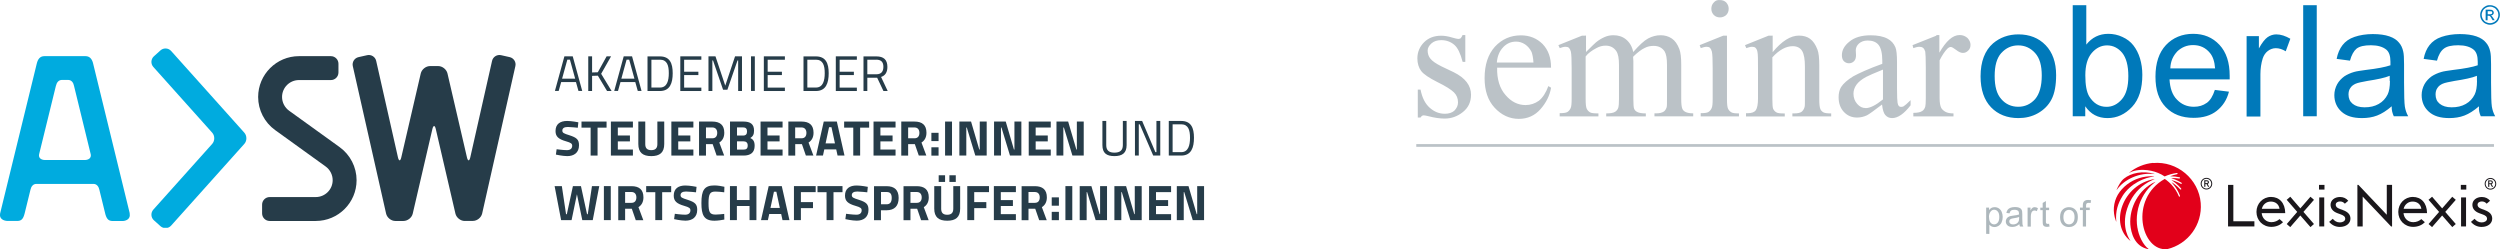 <?xml version="1.0" encoding="UTF-8"?>
<svg xmlns="http://www.w3.org/2000/svg" xmlns:xlink="http://www.w3.org/1999/xlink" id="a" data-name="Ebene 1" viewBox="0 0 410.92 40.98">
  <defs>
    <style>
      .e, .f {
        fill: none;
      }

      .g {
        fill: #0079ba;
      }

      .h {
        fill: #00abdf;
      }

      .i {
        fill: #bbc2c7;
      }

      .j {
        fill: #1a171b;
      }

      .k {
        fill: #adb7bc;
      }

      .l {
        fill: #263c49;
      }

      .m {
        clip-path: url(#d);
      }

      .n {
        clip-path: url(#c);
      }

      .o {
        clip-path: url(#b);
      }

      .p {
        fill: #e2001a;
      }

      .f {
        stroke: #bbc2c7;
        stroke-width: .45px;
      }
    </style>
    <clipPath id="b">
      <rect class="e" y="7.91" width="197.91" height="29.53"></rect>
    </clipPath>
    <clipPath id="c">
      <rect class="e" y="7.91" width="197.91" height="29.53"></rect>
    </clipPath>
    <clipPath id="d">
      <rect class="e" y="7.91" width="197.91" height="29.53"></rect>
    </clipPath>
  </defs>
  <path class="i" d="M318.28,5.86l-3.92,1.56.13.49c.36-.13.71-.22.98-.22.22,0,.45.04.62.18.18.13.27.36.36.62.05.27.09,1.2.09,2.67v4.99c0,.76-.04,1.2-.09,1.38-.09.31-.27.58-.49.71-.31.22-.8.31-1.47.31v.58h6.6v-.49c-.58,0-1.03-.09-1.34-.27-.31-.18-.54-.4-.67-.62-.18-.36-.27-.89-.27-1.6v-6.24c.45-.89.89-1.52,1.29-1.92.18-.18.4-.27.54-.27.18,0,.49.18.89.49s.76.49,1.11.49.62-.13.89-.4c.27-.27.36-.58.36-.94,0-.4-.18-.76-.49-1.11-.36-.31-.76-.49-1.29-.49-1.16,0-2.23.98-3.34,2.9v-2.9h-.49M306.65,17.76c-.54,0-.98-.22-1.38-.67-.4-.45-.62-1.02-.62-1.69,0-.53.18-1.03.49-1.47s.85-.89,1.6-1.29c.4-.22,1.34-.62,2.76-1.2v4.9c-1.2.98-2.14,1.43-2.85,1.43M309.9,18.92c.27.31.62.49,1.11.49.94,0,1.96-.71,3.03-2.1v-.85c-.58.58-.94.89-1.16,1.02-.13.05-.22.09-.4.09-.13,0-.27-.04-.36-.13-.09-.09-.18-.27-.22-.54-.05-.27-.09-1.03-.09-2.27v-4.37c0-1.25-.09-2.1-.27-2.5-.27-.62-.67-1.07-1.25-1.38-.71-.4-1.69-.58-2.81-.58-1.52,0-2.67.36-3.48,1.03-.85.67-1.25,1.43-1.25,2.23,0,.4.09.76.31.98.22.22.49.36.85.36s.62-.13.85-.36c.22-.22.31-.58.31-.98l-.04-.8c0-.4.18-.8.53-1.11.36-.31.8-.49,1.43-.49.76,0,1.38.22,1.78.71.4.49.62,1.38.62,2.63v.49c-2.23.8-3.79,1.52-4.77,2.05-.94.58-1.61,1.16-2.01,1.78-.27.45-.4,1.03-.4,1.65,0,.98.27,1.78.85,2.41.58.62,1.29.94,2.18.94.58,0,1.11-.13,1.61-.36.36-.18,1.16-.76,2.5-1.78.09.85.27,1.43.54,1.74M291.32,5.86h-.62l-3.88,1.56.22.49c.36-.13.67-.22.94-.22.22,0,.45.04.58.18.13.13.27.36.31.67.09.36.09,1.29.09,2.85v4.81c0,.94-.13,1.56-.36,1.92-.22.31-.67.49-1.34.49h-.27v.53h6.37v-.49c-.71,0-1.16-.04-1.38-.18-.22-.13-.4-.31-.53-.58-.09-.22-.13-.76-.13-1.6v-6.87c1.11-1.2,2.23-1.83,3.34-1.83.71,0,1.25.27,1.56.8.31.53.45,1.38.45,2.54v5.3c0,.76,0,1.2-.05,1.34-.09.36-.27.62-.49.8-.22.18-.67.27-1.25.27h-.27v.49h6.38v-.49c-.62,0-1.02-.04-1.29-.18-.22-.13-.4-.31-.49-.53-.13-.31-.18-.85-.18-1.65v-5.57c0-1.16-.09-2.05-.31-2.59-.31-.8-.71-1.38-1.2-1.74-.49-.36-1.11-.53-1.83-.53-1.38,0-2.81.89-4.32,2.72v-2.72h-.04ZM283.25,5.86l-3.88,1.56.18.49c.36-.13.71-.22.94-.22s.45.04.58.18c.13.13.22.31.31.62.09.4.13,1.34.13,2.72v4.99c0,.8-.04,1.34-.18,1.6-.13.27-.31.49-.54.62-.22.13-.62.18-1.25.18v.53h6.29v-.49c-.62,0-1.02-.04-1.25-.18-.22-.13-.4-.31-.54-.58-.13-.27-.18-.8-.18-1.6V5.86h-.62ZM281.69.41c-.27.27-.4.62-.4,1.03s.13.71.4,1.02c.27.27.62.4,1.02.4s.71-.13,1.03-.4c.27-.27.4-.62.4-1.02s-.13-.71-.4-1.03c-.27-.27-.62-.4-1.03-.4-.45-.04-.76.09-1.02.4M260.65,5.86h-.62l-3.88,1.56.22.49c.36-.13.67-.22.94-.22.22,0,.45.04.58.18.13.13.22.31.31.62.09.4.13,1.34.13,2.76v4.95c0,.8-.04,1.34-.18,1.6-.13.27-.31.49-.54.62-.22.13-.67.18-1.25.18v.53h6.37v-.49c-.71,0-1.16-.04-1.38-.18-.22-.13-.4-.31-.54-.58-.13-.27-.18-.8-.18-1.65v-6.95c.4-.54,1.02-.98,1.78-1.38.49-.27.98-.4,1.51-.4.76,0,1.34.31,1.74.89.31.45.45,1.2.45,2.27v5.57c0,.76-.05,1.25-.09,1.38-.09.36-.27.58-.54.76-.27.18-.76.27-1.47.27v.49h6.51v-.49c-.67,0-1.12-.09-1.38-.22-.27-.13-.45-.31-.54-.54-.09-.22-.13-.76-.13-1.65v-6.2l-.04-.62.04-.13c.71-.67,1.34-1.16,1.83-1.38.49-.27.98-.36,1.52-.36.8,0,1.38.31,1.78.89.27.45.4,1.16.4,2.23v5.57c0,.76,0,1.2-.05,1.38-.09.31-.27.58-.45.71-.31.22-.76.31-1.29.31h-.27v.49h6.37v-.49c-.58,0-.98-.09-1.25-.22-.27-.13-.45-.31-.54-.54-.13-.31-.18-.85-.18-1.65v-5.57c0-1.16-.09-2.01-.31-2.59-.31-.8-.71-1.38-1.25-1.74-.54-.36-1.16-.53-1.83-.53-.71,0-1.38.18-2.05.53-.67.36-1.47,1.11-2.45,2.23-.18-.89-.58-1.56-1.16-2.05-.58-.49-1.29-.71-2.1-.71-.49,0-.98.09-1.47.31-.49.22-.94.49-1.38.85-.18.13-.71.67-1.65,1.6v-2.72h-.09ZM247.1,7.73c.62-.62,1.29-.89,2.1-.89.49,0,.98.13,1.47.45.45.31.8.71,1.07,1.25.13.36.27.94.31,1.74h-6.02c.09-1.07.45-1.92,1.07-2.54M254.94,11.07c0-1.6-.45-2.85-1.38-3.83-.94-.94-2.14-1.43-3.57-1.43-1.69,0-3.12.62-4.28,1.87-1.11,1.25-1.69,2.94-1.69,5.17,0,2.05.54,3.66,1.65,4.86,1.11,1.2,2.45,1.83,3.97,1.83,1.43,0,2.63-.53,3.57-1.6.94-1.07,1.51-2.23,1.74-3.52l-.45-.27c-.4,1.11-.94,1.92-1.56,2.41-.62.45-1.38.71-2.18.71-1.25,0-2.36-.54-3.3-1.65-.94-1.07-1.43-2.59-1.38-4.5h8.87v-.04ZM240.37,5.86c-.13.22-.22.36-.31.45-.09.04-.22.09-.36.09-.18,0-.49-.09-.98-.22-.71-.22-1.34-.31-1.83-.31-1.16,0-2.1.36-2.81,1.07-.71.71-1.11,1.6-1.11,2.67,0,.8.22,1.52.62,2.05.4.54,1.34,1.16,2.67,1.83,1.38.67,2.27,1.25,2.72,1.69.45.45.67.98.67,1.65,0,.53-.22.98-.62,1.38-.36.31-.89.49-1.52.49-.94,0-1.74-.31-2.5-.98s-1.25-1.65-1.52-2.99h-.45v4.59h.45c.13-.22.31-.36.49-.36s.45.05.76.13c1.03.27,1.92.4,2.72.4,1.11,0,2.1-.36,2.99-1.07.89-.71,1.34-1.65,1.34-2.85,0-1.51-.94-2.76-2.85-3.7l-2.05-.98c-.89-.45-1.47-.85-1.78-1.25-.31-.36-.45-.85-.45-1.34,0-.4.22-.8.62-1.16.4-.36.94-.54,1.61-.54.85,0,1.56.27,2.14.76.58.49,1.02,1.43,1.38,2.81h.44v-4.41h-.49v.09Z"></path>
  <path class="g" d="M408.88,1.84h.33c.13,0,.24,0,.29.02.04.02.09.04.11.09.02.04.04.09.04.13,0,.09-.02.15-.09.2-.07.04-.18.07-.33.07h-.33v-.51M408.88,3.34v-.75h.17c.09,0,.18.02.22.07.07.04.17.2.28.4l.15.26h.35l-.22-.33c-.11-.15-.2-.29-.26-.35-.04-.04-.09-.07-.15-.09.15-.02.26-.07.35-.15s.13-.2.13-.33c0-.09-.02-.17-.09-.26-.07-.09-.13-.13-.22-.18-.09-.02-.24-.04-.44-.04h-.59v1.74h.31v.02ZM409.96,1.27c.22.11.37.29.51.51.13.22.18.44.18.68s-.07.46-.18.66c-.11.22-.29.37-.51.51-.22.11-.44.18-.68.18s-.46-.07-.68-.18c-.22-.11-.37-.29-.51-.51-.11-.22-.18-.44-.18-.66,0-.24.07-.46.18-.68.11-.22.29-.37.51-.51.22-.11.44-.18.66-.18.29,0,.51.07.7.18M408.5,1.05c-.26.13-.46.33-.62.59-.15.26-.22.53-.22.81s.07.55.22.81c.15.26.35.46.59.59.26.13.53.22.81.22s.55-.07.81-.22c.26-.13.46-.35.59-.59.13-.26.22-.53.22-.81s-.07-.55-.22-.81c-.15-.26-.35-.46-.59-.59-.26-.13-.53-.2-.79-.2-.28-.02-.55.04-.81.2M407.14,13.3c0,.97-.13,1.72-.38,2.23-.34.67-.8,1.18-1.47,1.56-.67.38-1.43.55-2.31.55s-1.51-.21-1.98-.59c-.46-.38-.67-.88-.67-1.52,0-.38.08-.76.29-1.05.21-.34.51-.55.88-.72.38-.17,1.05-.29,1.94-.46,1.64-.25,2.89-.51,3.69-.84v.84ZM407.77,19.11h2.36c-.29-.51-.46-1.05-.55-1.6-.08-.55-.13-1.85-.13-3.96v-2.99c0-1.01-.04-1.68-.13-2.06-.13-.63-.38-1.14-.72-1.51-.34-.42-.84-.76-1.56-1.01-.72-.25-1.64-.38-2.73-.38s-2.15.17-2.99.46c-.88.29-1.51.76-1.98,1.35s-.8,1.35-.97,2.27l2.19.29c.25-.93.63-1.6,1.14-1.98.5-.38,1.26-.55,2.36-.55s1.98.25,2.57.76c.42.38.63,1.01.63,1.94v.59c-.84.29-2.19.55-4,.76-.88.13-1.56.21-1.98.34-.59.17-1.14.42-1.6.72-.46.34-.88.76-1.18,1.3-.29.55-.46,1.14-.46,1.77,0,1.09.38,2.02,1.18,2.74.8.72,1.89,1.05,3.37,1.05.88,0,1.73-.13,2.48-.42.76-.29,1.56-.8,2.4-1.52-.08.63.08,1.18.29,1.64M392.83,13.3c0,.97-.13,1.72-.38,2.23-.34.67-.8,1.18-1.47,1.56-.67.38-1.43.55-2.31.55s-1.52-.21-1.98-.59c-.46-.38-.67-.88-.67-1.52,0-.38.08-.76.29-1.05.21-.34.51-.55.88-.72.38-.17,1.05-.29,1.94-.46,1.64-.25,2.86-.51,3.66-.84v.84h.04ZM393.47,19.11h2.36c-.29-.51-.46-1.05-.55-1.6-.08-.55-.13-1.85-.13-3.96v-2.99c0-1.01-.04-1.68-.13-2.06-.13-.63-.38-1.14-.72-1.51-.34-.42-.84-.76-1.56-1.01-.71-.25-1.64-.38-2.73-.38s-2.15.17-2.99.46c-.88.29-1.52.76-1.98,1.35-.46.59-.8,1.35-.97,2.27l2.19.29c.25-.93.63-1.6,1.09-1.98.51-.38,1.26-.55,2.36-.55s1.98.25,2.57.76c.42.38.63,1.01.63,1.94v.59c-.84.29-2.19.55-4,.76-.88.13-1.56.21-1.98.34-.59.17-1.14.42-1.6.72-.46.34-.88.76-1.18,1.3-.29.55-.46,1.14-.46,1.77,0,1.09.38,2.02,1.18,2.74.8.72,1.89,1.05,3.37,1.05.88,0,1.73-.13,2.48-.42.76-.29,1.56-.8,2.4-1.52-.04.63.13,1.18.34,1.64M380.8.85h-2.23v18.26h2.23V.85ZM371.54,19.11v-6.9c0-.93.13-1.81.38-2.61.17-.51.46-.93.84-1.22.38-.29.84-.46,1.3-.46.55,0,1.09.17,1.64.51l.76-2.06c-.8-.46-1.56-.72-2.31-.72-.51,0-1.01.17-1.43.46-.42.29-.93.93-1.43,1.85v-2.02h-2.02v13.21h2.27v-.04ZM357.86,8.46c.71-.67,1.56-1.05,2.61-1.05,1.14,0,2.06.42,2.78,1.3.46.55.76,1.39.84,2.53h-7.36c.04-1.18.46-2.06,1.14-2.78M362.7,16.92c-.59.42-1.26.63-2.1.63-1.09,0-2.02-.38-2.78-1.18-.76-.76-1.14-1.89-1.22-3.32h9.89v-.59c0-2.19-.55-3.87-1.68-5.09-1.14-1.22-2.57-1.81-4.34-1.81s-3.32.63-4.46,1.85c-1.14,1.22-1.72,2.95-1.72,5.18s.55,3.83,1.68,5.01c1.14,1.18,2.65,1.77,4.59,1.77,1.56,0,2.82-.38,3.79-1.14.97-.76,1.68-1.81,2.02-3.16l-2.32-.29c-.34,1.05-.76,1.73-1.35,2.15M343.81,8.72c.72-.84,1.56-1.26,2.53-1.26s1.81.42,2.48,1.22c.67.84,1.01,2.1,1.01,3.83s-.34,2.95-1.05,3.79c-.72.84-1.56,1.26-2.53,1.26-1.22,0-2.15-.59-2.86-1.73-.42-.72-.63-1.85-.63-3.45s.34-2.82,1.05-3.66M342.75,17.47c.88,1.3,2.1,1.94,3.66,1.94s2.9-.63,4.04-1.85c1.14-1.22,1.68-2.99,1.68-5.26,0-.97-.13-1.85-.38-2.69-.25-.84-.63-1.56-1.09-2.15-.46-.59-1.05-1.05-1.81-1.39-.71-.34-1.51-.51-2.31-.51-1.47,0-2.69.59-3.62,1.77V.85h-2.23v18.26h2.06v-1.64ZM328.95,8.72c.76-.84,1.68-1.26,2.78-1.26s2.02.42,2.78,1.26c.76.84,1.09,2.06,1.09,3.7,0,1.73-.38,3.03-1.09,3.87-.76.84-1.68,1.26-2.78,1.26s-2.06-.42-2.78-1.26c-.76-.84-1.09-2.1-1.09-3.79s.34-2.95,1.09-3.79M327.27,17.64c1.14,1.18,2.65,1.77,4.5,1.77,1.14,0,2.23-.25,3.2-.8.97-.55,1.73-1.3,2.23-2.27.51-.97.76-2.31.76-4,0-2.1-.59-3.74-1.73-4.92-1.14-1.18-2.65-1.77-4.46-1.77-1.64,0-3.03.51-4.17,1.47-1.35,1.18-2.06,2.99-2.06,5.43,0,2.19.59,3.91,1.73,5.09"></path>
  <line class="f" x1="232.79" y1="23.91" x2="409.93" y2="23.91"></line>
  <polyline class="j" points="367.09 30.39 366.22 30.39 366.22 37.22 370.55 37.22 370.55 36.37 367.09 36.37"></polyline>
  <polyline class="j" points="403.65 32.84 403.07 32.34 401.41 34.25 399.77 32.35 399.75 32.34 399.17 32.84 400.91 34.83 399.19 36.81 399.17 36.82 399.75 37.33 401.41 35.42 403.06 37.31 403.07 37.33 403.65 36.82 401.92 34.83 403.64 32.86"></polyline>
  <polyline class="j" points="392.31 35.3 387.65 30.39 387.48 30.39 387.48 37.22 388.35 37.22 388.35 32.31 393.01 37.22 393.18 37.22 393.18 30.39 392.31 30.39"></polyline>
  <rect class="j" x="404.52" y="32.45" width=".82" height="4.77"></rect>
  <rect class="j" x="404.48" y="30.39" width=".9" height=".77"></rect>
  <path class="j" d="M396.59,32.37c-1.34,0-2.39,1.08-2.39,2.46s1.04,2.46,2.45,2.46c.83,0,1.51-.34,1.92-.77h0s-.58-.51-.58-.51c-.31.28-.77.51-1.33.51-.87,0-1.53-.64-1.6-1.49h3.87c-.02-1.7-.99-2.66-2.33-2.66M395.08,34.32c.17-.72.76-1.19,1.46-1.19.73-.01,1.34.41,1.45,1.19h-2.91Z"></path>
  <path class="j" d="M408.36,34.5l-.41-.14c-.58-.2-.72-.43-.72-.72,0-.33.33-.53.7-.53.35,0,.59.14.8.37l.56-.48c-.35-.42-.81-.62-1.36-.62-.9,0-1.55.55-1.55,1.27,0,.57.31,1.1,1.18,1.41l.39.14c.59.2.84.4.84.76s-.4.6-.88.6c-.52,0-.86-.24-1.17-.6l-.59.51c.43.52,1.04.83,1.74.83,1.08,0,1.75-.6,1.75-1.36,0-.71-.45-1.13-1.29-1.43"></path>
  <polyline class="j" points="380.34 32.84 379.76 32.34 378.1 34.25 376.46 32.35 376.44 32.34 375.86 32.84 377.59 34.83 375.88 36.81 375.86 36.82 376.44 37.33 378.1 35.42 379.75 37.31 379.76 37.33 380.34 36.82 378.61 34.83 380.33 32.86"></polyline>
  <rect class="j" x="381.21" y="32.45" width=".82" height="4.77"></rect>
  <rect class="j" x="381.17" y="30.39" width=".9" height=".77"></rect>
  <path class="j" d="M373.28,32.37c-1.33,0-2.39,1.08-2.39,2.46s1.04,2.46,2.45,2.46c.83,0,1.51-.34,1.92-.77h0s-.58-.51-.58-.51c-.31.28-.77.51-1.33.51-.87,0-1.53-.64-1.6-1.49h3.87c-.02-1.7-.99-2.66-2.33-2.66M371.77,34.32c.17-.72.76-1.19,1.46-1.19.73-.01,1.34.41,1.45,1.19h-2.91Z"></path>
  <path class="j" d="M385.05,34.5l-.41-.14c-.58-.2-.72-.43-.72-.72,0-.33.33-.53.7-.53.35,0,.59.14.8.37l.56-.48c-.35-.42-.81-.62-1.36-.62-.9,0-1.55.55-1.55,1.27,0,.57.31,1.1,1.18,1.41l.39.14c.58.2.84.4.84.76s-.4.6-.88.6c-.52,0-.86-.24-1.17-.6l-.59.51c.43.52,1.04.83,1.74.83,1.08,0,1.76-.6,1.76-1.36,0-.71-.45-1.13-1.29-1.43"></path>
  <path class="j" d="M362.67,29.23c-.53,0-.95.43-.95.96s.42.96.95.96.95-.42.95-.96-.42-.96-.95-.96M362.67,30.99c-.44,0-.79-.35-.79-.8s.35-.8.79-.8.79.36.79.8-.35.8-.79.8"></path>
  <path class="j" d="M363.07,29.94c0-.2-.14-.31-.38-.31h-.38v1.07h.18v-.45h.19l.25.45h.19l-.26-.47c.14-.04.22-.14.22-.29M362.68,30.1h-.19v-.31h.19c.15,0,.22.05.22.15,0,.11-.07.16-.22.16"></path>
  <path class="j" d="M409.35,29.25c-.53,0-.95.43-.95.96s.42.96.95.96.95-.42.95-.96-.42-.96-.95-.96M409.35,31.01c-.44,0-.79-.35-.79-.8s.36-.8.79-.8.79.36.79.8-.35.8-.79.8"></path>
  <path class="j" d="M409.74,29.96c0-.2-.14-.31-.38-.31h-.38v1.07h.18v-.45h.19l.25.45h.19l-.26-.47c.14-.04.22-.14.22-.29M409.35,30.12h-.19v-.31h.19c.15,0,.22.05.22.15,0,.11-.07.16-.22.16"></path>
  <path class="p" d="M350.12,33.11c.76-1.51,2-2.72,3.47-3.42.17-.08.35-.16.52-.23.02,0,0-.03,0-.03-5.22.88-7.46,7.37-3.97,10.14.01.01.03,0,.02-.02-.51-.7-1.7-3.09-.03-6.45"></path>
  <path class="p" d="M351.32,37.44c-.14-.86-.14-1.73,0-2.57.27-1.68,1.09-3.22,2.26-4.37.22-.21.45-.41.69-.6.01-.01,0-.03-.01-.02-2.73,1.22-4.3,4.26-4.1,7.04.11,1.27.61,3.6,3.04,4.06.02,0,.02-.02.01-.02-1-.69-1.7-2.3-1.88-3.52"></path>
  <path class="p" d="M347.94,31.19c1.22-1.72,3.72-2.89,6.17-2.58.02,0,.02-.02,0-.03-1.87-.55-3.81-.18-5,.78-.51.41-.9,1.12-1.21,1.82,0,.02.02.03.03.01"></path>
  <path class="p" d="M353.91,26.77c-1.37.12-2.83.69-3.93,1.61-.01.01,0,.03.02.02.93-.53,2.22-.52,2.98-.43.4.05.79.13,1.18.25.38.12.75.27,1.11.46.18.1.36.2.53.32.65-.29,1.32-.48,2.01-.57h0s.1.02.12.07c.02.06-.02.12-.08.13-.37.08-.73.18-1.08.32-.02,0-.01.03,0,.03.5,0,1,.05,1.48.16h0s.08.04.08.09c0,.07-.05.12-.12.12-.42-.06-.85-.09-1.28-.08-.02,0-.02.02,0,.03.2.06.4.13.59.21.36.15.72.33,1.05.53h0s.05.06.05.1c0,.08-.09.11-.15.08-.33-.18-.68-.34-1.04-.47-.15-.05-.3-.1-.46-.14-.02,0-.03.02-.01.03.25.16.49.33.72.52.3.25.58.53.83.83h0s.03.07.02.11c-.03.07-.12.08-.17.03-.26-.28-.53-.54-.83-.77-.18-.14-.36-.27-.55-.38-.02,0-.03,0-.02.02.05.06.11.12.16.18.26.3.49.62.7.95.2.34.37.69.51,1.06h0s0,.08-.02.11c-.06.06-.14.03-.17-.03-.14-.35-.32-.69-.52-1.01-.2-.32-.44-.62-.69-.9-.26-.28-.54-.53-.84-.76-.09-.06-.22-.15-.27-.19-5.93,3.31-3.87,11.99.41,11.54,3.4-.81,5.79-4,5.5-7.58-.32-3.94-3.88-6.93-7.82-6.57"></path>
  <path class="p" d="M348.84,32.26c1.37-2.17,3.75-3.1,5.21-3.24.02,0,.02-.03,0-.03-.6-.05-1.16-.01-1.89.14-.74.17-1.45.46-2.09.87-.64.41-1.2.93-1.66,1.54,0,0,0,.01-.01.02-.88,1.18-1.16,2.7-.81,4.13.04.16.15.5.23.72,0,.02.03.01.03,0-.18-1.69.31-3.05,1-4.14"></path>
  <path class="k" d="M326.46,38.44v-4.32h.48v.41c.11-.16.24-.28.39-.36.14-.08.32-.12.52-.12.27,0,.5.07.71.21.2.14.36.33.46.58s.16.52.16.82c0,.32-.06.61-.17.86-.11.26-.28.45-.5.59-.22.14-.45.21-.69.21-.18,0-.34-.04-.48-.11-.14-.08-.25-.17-.35-.28v1.52M326.94,35.7c0,.4.08.7.24.89.16.19.36.29.59.29s.44-.1.6-.3c.17-.2.25-.51.25-.92s-.08-.7-.25-.89c-.16-.2-.36-.3-.59-.3s-.43.1-.6.32-.26.52-.26.92"></path>
  <path class="k" d="M331.91,36.85c-.2.17-.39.28-.57.35-.18.07-.38.1-.58.1-.34,0-.61-.08-.79-.25-.18-.17-.28-.38-.28-.64,0-.15.03-.29.1-.42.07-.13.16-.23.27-.3.11-.08.24-.14.38-.17.1-.03.26-.05.47-.08.43-.05.74-.11.95-.18,0-.07,0-.12,0-.14,0-.22-.05-.37-.15-.46-.13-.12-.34-.18-.6-.18-.25,0-.43.04-.55.13-.12.09-.21.24-.26.46l-.52-.07c.05-.22.12-.4.23-.54s.26-.24.47-.32c.2-.07.44-.11.71-.11s.48.03.65.09c.17.06.29.14.37.24.08.09.13.21.16.36.02.09.03.25.03.49v.71c0,.49.01.8.03.93.02.13.07.26.14.38h-.55c-.05-.11-.09-.24-.1-.39M331.86,35.67c-.19.08-.48.15-.86.2-.22.03-.37.07-.46.11-.09.04-.16.1-.21.17-.05.07-.07.16-.07.25,0,.14.05.26.16.35.11.09.26.14.47.14s.39-.05.55-.13c.16-.09.27-.21.35-.37.06-.12.09-.3.09-.53v-.19Z"></path>
  <path class="k" d="M333.27,37.24v-3.12h.48v.47c.12-.22.23-.37.34-.44.1-.07.22-.1.34-.1.18,0,.36.06.54.17l-.18.49c-.13-.08-.26-.11-.39-.11-.12,0-.22.03-.31.1-.09.07-.16.17-.2.29-.06.19-.09.39-.09.62v1.64"></path>
  <path class="k" d="M336.8,36.77l.08.47c-.15.03-.28.05-.4.05-.19,0-.34-.03-.45-.09-.11-.06-.18-.14-.22-.24s-.06-.31-.06-.62v-1.8h-.39v-.41h.39v-.77l.53-.32v1.09h.53v.41h-.53v1.83c0,.15,0,.25.03.29.02.04.05.08.09.1.04.03.1.04.18.04.06,0,.14,0,.23-.02"></path>
  <path class="k" d="M338.61,35.68c0-.58.16-1.01.48-1.28.27-.23.6-.35.98-.35.43,0,.78.14,1.05.42.27.28.41.67.41,1.17,0,.4-.06.72-.18.95-.12.23-.3.41-.53.54-.23.13-.48.19-.75.19-.44,0-.79-.14-1.06-.42-.27-.28-.4-.68-.4-1.21M339.16,35.68c0,.4.09.7.26.9.17.2.39.3.66.3s.48-.1.65-.3c.18-.2.26-.5.26-.91,0-.39-.09-.68-.26-.88-.18-.2-.39-.3-.65-.3s-.48.1-.66.3c-.17.2-.26.5-.26.9"></path>
  <path class="k" d="M342.35,37.24v-2.71h-.47v-.41h.47v-.33c0-.21.02-.37.06-.47.05-.14.14-.25.27-.33.13-.09.31-.13.54-.13.15,0,.31.02.49.05l-.08.46c-.11-.02-.21-.03-.31-.03-.16,0-.27.03-.34.1-.07.07-.1.2-.1.39v.29h.61v.41h-.61v2.71"></path>
  <g class="o">
    <path class="h" d="M28.13,37.08c-.45.51-1.24.55-1.75.1l-1.08-.97c-.51-.45-.55-1.24-.1-1.75l9.68-10.81c.45-.51.45-1.34,0-1.84l-9.68-10.81c-.45-.51-.41-1.29.1-1.75l1.08-.97c.51-.45,1.29-.41,1.75.1l12.03,13.43c.45.51.45,1.34,0,1.84l-12.03,13.43"></path>
  </g>
  <path class="l" d="M76.38,36.32c-.68,0-1.36-.54-1.52-1.2l-3.23-13.91c-.15-.66-.4-.66-.56,0l-3.23,13.91c-.15.66-.84,1.2-1.52,1.2h-1.35c-.68,0-1.36-.55-1.51-1.22l-5.47-24.23c-.15-.66.27-1.33.94-1.48l1.42-.32c.66-.15,1.33.27,1.48.93l3.58,15.86c.15.66.4.66.55,0l3.2-13.79c.15-.66.84-1.21,1.52-1.21h1.35c.68,0,1.36.54,1.52,1.21l3.2,13.79c.15.66.4.66.55,0l3.58-15.86c.15-.66.82-1.08,1.48-.93l1.42.32c.66.15,1.09.82.93,1.48l-5.46,24.23c-.15.66-.83,1.21-1.51,1.21h-1.35"></path>
  <path class="l" d="M44.32,36.32c-.68,0-1.24-.56-1.24-1.24v-1.45c0-.68.56-1.24,1.24-1.24h7.58c1.53,0,2.78-1.24,2.78-2.77,0-.89-.43-1.73-1.16-2.26l-8.3-5.98c-1.75-1.26-2.79-3.29-2.79-5.44,0-3.7,3.01-6.71,6.71-6.71h5.25c.68,0,1.24.56,1.24,1.24v1.45c0,.68-.56,1.24-1.24,1.24h-5.25c-1.53,0-2.78,1.24-2.78,2.78,0,.89.43,1.73,1.16,2.26l8.3,5.98c1.75,1.26,2.79,3.29,2.79,5.44,0,3.7-3.01,6.7-6.71,6.7h-7.58"></path>
  <g class="n">
    <path class="h" d="M21.33,35.08l-6.05-24.75c-.19-.68-.57-1.09-1.21-1.1h-6.78c-.69,0-1.07.47-1.25,1.24L.02,35.08c-.19.88.57,1.23,1.25,1.24h1.53c.69,0,1.01-.29,1.25-1.24l.96-3.9c.11-.52.43-.95.96-.95h9.4c.53,0,.85.43.96.95l1,4.07c.24.81.56,1.07,1.2,1.08h1.66c.65-.04,1.3-.41,1.12-1.24M9.2,14.09c.11-.51.42-.92.92-.95h1.12c.5.02.82.43.92.95l2.76,11.3c.11.64-.45.91-.97.91h-6.56c-.53,0-1.11-.28-.96-.95l2.76-11.25Z"></path>
  </g>
  <path class="l" d="M92.76,9.26h1.38l1.56,5.69h-.62l-.41-1.46h-2.43l-.41,1.46h-.62l1.56-5.69M92.38,12.93h2.16l-.86-3.12h-.43l-.86,3.12Z"></path>
  <polyline class="l" points="98.27 12.44 97.32 12.47 97.32 14.96 96.69 14.96 96.69 9.26 97.32 9.26 97.32 11.91 98.26 11.88 99.71 9.26 100.44 9.26 98.81 12.13 100.53 14.96 99.78 14.96 98.27 12.44"></polyline>
  <path class="l" d="M102.51,9.26h1.38l1.56,5.69h-.62l-.41-1.46h-2.43l-.41,1.46h-.62l1.56-5.69M102.12,12.93h2.16l-.86-3.12h-.43l-.86,3.12Z"></path>
  <path class="l" d="M106.43,14.96v-5.69h2.03c1.65,0,2.11,1.15,2.11,2.76s-.43,2.93-2.11,2.93h-2.03M108.47,9.82h-1.4v4.57h1.4c1.18,0,1.46-1.13,1.46-2.37s-.27-2.21-1.46-2.21Z"></path>
  <polyline class="l" points="111.82 9.26 115.28 9.26 115.28 9.82 112.45 9.82 112.45 11.79 114.79 11.79 114.79 12.34 112.45 12.34 112.45 14.4 115.28 14.4 115.28 14.96 111.82 14.96 111.82 9.26"></polyline>
  <polyline class="l" points="116.45 9.26 117.6 9.26 119.21 14.08 120.82 9.26 121.96 9.26 121.96 14.96 121.33 14.96 121.33 9.94 121.22 9.94 119.56 14.75 118.85 14.75 117.2 9.94 117.09 9.94 117.09 14.96 116.45 14.96 116.45 9.26"></polyline>
  <rect class="l" x="123.44" y="9.26" width=".63" height="5.69"></rect>
  <polyline class="l" points="125.55 9.26 129.01 9.26 129.01 9.82 126.18 9.82 126.18 11.79 128.52 11.79 128.52 12.34 126.18 12.34 126.18 14.4 129.01 14.4 129.01 14.96 125.55 14.96 125.55 9.26"></polyline>
  <path class="l" d="M132.07,14.96v-5.69h2.03c1.65,0,2.11,1.15,2.11,2.76s-.43,2.93-2.11,2.93h-2.03M134.1,9.82h-1.4v4.57h1.4c1.18,0,1.46-1.13,1.46-2.37s-.27-2.21-1.46-2.21Z"></path>
  <polyline class="l" points="137.38 9.26 140.84 9.26 140.84 9.82 138.01 9.82 138.01 11.79 140.35 11.79 140.35 12.34 138.01 12.34 138.01 14.4 140.84 14.4 140.84 14.96 137.38 14.96 137.38 9.26"></polyline>
  <path class="l" d="M142.56,12.78v2.18h-.63v-5.69h2.11c1.19,0,1.82.53,1.82,1.73,0,.84-.33,1.42-1.04,1.65l1.09,2.31h-.7l-1.03-2.18h-1.61M144.03,9.82h-1.47v2.39h1.48c.86,0,1.16-.51,1.16-1.23,0-.78-.37-1.17-1.17-1.17Z"></path>
  <path class="l" d="M94.97,21s-1.16-.13-1.64-.13c-.61,0-.9.22-.9.59s.22.48,1.16.77c1.21.39,1.58.72,1.58,1.65,0,1.22-.83,1.78-1.93,1.78-.76,0-1.87-.25-1.87-.25l.12-.88s1.1.15,1.69.15.87-.29.87-.72c0-.35-.2-.5-1-.73-1.26-.36-1.74-.79-1.74-1.69,0-1.16.77-1.66,1.91-1.66.75,0,1.84.22,1.84.22l-.09.9"></path>
  <polyline class="l" points="95.58 19.98 99.7 19.98 99.7 20.98 98.22 20.98 98.22 25.57 97.08 25.57 97.08 20.98 95.58 20.98 95.58 19.98"></polyline>
  <polyline class="l" points="100.41 19.98 104.03 19.98 104.03 20.96 101.55 20.96 101.55 22.27 103.54 22.27 103.54 23.24 101.55 23.24 101.55 24.58 104.03 24.58 104.03 25.57 100.41 25.57 100.41 19.98"></polyline>
  <path class="l" d="M107.05,24.68c.67,0,1-.32,1-.98v-3.73h1.13v3.7c0,1.4-.73,1.99-2.13,1.99s-2.13-.59-2.13-1.99v-3.7h1.14v3.73c0,.67.33.98.99.98"></path>
  <polyline class="l" points="110.35 19.98 113.97 19.98 113.97 20.96 111.48 20.96 111.48 22.27 113.47 22.27 113.47 23.24 111.48 23.24 111.48 24.58 113.97 24.58 113.97 25.57 110.35 25.57 110.35 19.98"></polyline>
  <path class="l" d="M116.04,23.7v1.88h-1.14v-5.6h2.17c1.27,0,1.98.57,1.98,1.84,0,.77-.31,1.29-.82,1.61l.8,2.14h-1.24l-.65-1.88h-1.09M117.08,20.95h-1.04v1.78h1.05c.57,0,.8-.39.8-.89,0-.53-.27-.89-.82-.89Z"></path>
  <path class="l" d="M122.2,19.98c1.13,0,1.74.41,1.74,1.48,0,.63-.17.95-.62,1.23.48.21.72.55.72,1.28,0,1.12-.7,1.6-1.82,1.6h-2.23v-5.59h2.2M121.14,20.95v1.33h1.01c.44,0,.64-.23.64-.68s-.22-.66-.65-.66h-1ZM121.14,23.23v1.36h1.04c.47,0,.72-.14.72-.69,0-.46-.27-.67-.72-.67h-1.04Z"></path>
  <polyline class="l" points="125.01 19.98 128.63 19.98 128.63 20.96 126.15 20.96 126.15 22.27 128.14 22.27 128.14 23.24 126.15 23.24 126.15 24.58 128.63 24.58 128.63 25.57 125.01 25.57 125.01 19.98"></polyline>
  <path class="l" d="M130.71,23.7v1.88h-1.13v-5.6h2.17c1.27,0,1.97.57,1.97,1.84,0,.77-.31,1.29-.82,1.61l.8,2.14h-1.24l-.65-1.88h-1.1M131.74,20.95h-1.04v1.78h1.05c.57,0,.8-.39.8-.89,0-.53-.27-.89-.81-.89Z"></path>
  <path class="l" d="M135.39,19.98h2.16l1.26,5.59h-1.14l-.22-1.01h-1.96l-.22,1.01h-1.13l1.26-5.59M135.71,23.57h1.53l-.57-2.66h-.4l-.57,2.66Z"></path>
  <polyline class="l" points="138.75 19.98 142.86 19.98 142.86 20.98 141.38 20.98 141.38 25.57 140.25 25.57 140.25 20.98 138.75 20.98 138.75 19.98"></polyline>
  <polyline class="l" points="143.58 19.98 147.2 19.98 147.2 20.96 144.71 20.96 144.71 22.27 146.71 22.27 146.71 23.24 144.71 23.24 144.71 24.58 147.2 24.58 147.2 25.57 143.58 25.57 143.58 19.98"></polyline>
  <path class="l" d="M149.27,23.7v1.88h-1.13v-5.6h2.17c1.27,0,1.97.57,1.97,1.84,0,.77-.31,1.29-.82,1.61l.8,2.14h-1.24l-.65-1.88h-1.09M150.31,20.95h-1.04v1.78h1.05c.57,0,.8-.39.8-.89,0-.53-.27-.89-.81-.89Z"></path>
  <path class="l" d="M153.09,21.83h1.18v1.36h-1.18v-1.36ZM153.09,24.21h1.18v1.37h-1.18v-1.37Z"></path>
  <rect class="l" x="155.34" y="19.98" width="1.14" height="5.59"></rect>
  <polyline class="l" points="157.69 19.98 159.61 19.98 160.96 24.58 161.04 24.58 161.04 19.98 162.18 19.98 162.18 25.57 160.31 25.57 158.91 20.96 158.83 20.96 158.83 25.57 157.69 25.57 157.69 19.98"></polyline>
  <polyline class="l" points="163.39 19.98 165.31 19.98 166.66 24.58 166.74 24.58 166.74 19.98 167.88 19.98 167.88 25.57 166.01 25.57 164.61 20.96 164.53 20.96 164.53 25.57 163.39 25.57 163.39 19.98"></polyline>
  <polyline class="l" points="169.09 19.98 172.71 19.98 172.71 20.96 170.23 20.96 170.23 22.27 172.22 22.27 172.22 23.24 170.23 23.24 170.23 24.58 172.71 24.58 172.71 25.57 169.09 25.57 169.09 19.98"></polyline>
  <polyline class="l" points="173.65 19.98 175.57 19.98 176.92 24.58 177 24.58 177 19.98 178.13 19.98 178.13 25.57 176.27 25.57 174.87 20.96 174.78 20.96 174.78 25.57 173.65 25.57 173.65 19.98"></polyline>
  <path class="l" d="M183.17,25.09c.89,0,1.39-.35,1.39-1.23v-3.98h.62v3.97c0,1.3-.71,1.81-2.01,1.81s-1.97-.5-1.97-1.81v-3.97h.63v3.98c0,.89.49,1.23,1.33,1.23"></path>
  <polyline class="l" points="186.55 19.88 187.73 19.88 189.91 25.01 190.08 25.01 190.08 19.88 190.71 19.88 190.71 25.57 189.55 25.57 187.34 20.44 187.18 20.44 187.18 25.57 186.55 25.57 186.55 19.88"></polyline>
  <path class="l" d="M192.11,25.57v-5.69h2.03c1.65,0,2.11,1.15,2.11,2.76s-.43,2.93-2.11,2.93h-2.03M194.14,20.44h-1.4v4.57h1.4c1.18,0,1.46-1.13,1.46-2.37s-.27-2.21-1.46-2.21Z"></path>
  <polyline class="l" points="92.35 30.59 93.04 35.21 93.17 35.21 94.17 30.59 95.49 30.59 96.49 35.21 96.61 35.21 97.3 30.59 98.5 30.59 97.43 36.18 95.71 36.18 94.83 31.93 93.95 36.18 92.23 36.18 91.16 30.59 92.35 30.59"></polyline>
  <rect class="l" x="99.26" y="30.59" width="1.13" height="5.59"></rect>
  <path class="l" d="M102.75,34.31v1.88h-1.13v-5.59h2.17c1.27,0,1.97.57,1.97,1.84,0,.77-.31,1.29-.82,1.61l.8,2.14h-1.24l-.65-1.88h-1.09M103.79,31.56h-1.04v1.78h1.05c.57,0,.8-.39.8-.89,0-.53-.27-.89-.81-.89Z"></path>
  <polyline class="l" points="106.21 30.59 110.32 30.59 110.32 31.59 108.84 31.59 108.84 36.18 107.71 36.18 107.71 31.59 106.21 31.59 106.21 30.59"></polyline>
  <path class="l" d="M114.4,31.61s-1.16-.13-1.64-.13c-.61,0-.9.22-.9.59s.22.48,1.16.77c1.21.39,1.58.72,1.58,1.65,0,1.22-.83,1.78-1.93,1.78-.76,0-1.87-.25-1.87-.25l.12-.88s1.1.15,1.69.15.87-.29.87-.72c0-.35-.2-.5-1-.73-1.26-.36-1.74-.79-1.74-1.69,0-1.16.77-1.66,1.91-1.66.75,0,1.84.22,1.84.22l-.09.9"></path>
  <path class="l" d="M119.06,36.09c-.38.08-1.12.19-1.63.19-1.73,0-2.14-.94-2.14-2.9,0-2.12.48-2.9,2.14-2.9.58,0,1.29.14,1.64.22l-.03.91c-.38-.06-1.07-.12-1.44-.12-.86,0-1.14.3-1.14,1.89,0,1.51.2,1.89,1.17,1.89.38,0,1.08-.07,1.41-.11l.02.93"></path>
  <polyline class="l" points="123.2 33.86 121.12 33.86 121.12 36.18 119.98 36.18 119.98 30.59 121.12 30.59 121.12 32.88 123.2 32.88 123.2 30.59 124.33 30.59 124.33 36.18 123.2 36.18 123.2 33.86"></polyline>
  <path class="l" d="M126.34,30.59h2.16l1.26,5.59h-1.14l-.22-1.01h-1.96l-.22,1.01h-1.13l1.26-5.59M126.65,34.18h1.53l-.57-2.66h-.4l-.57,2.66Z"></path>
  <polyline class="l" points="130.5 30.59 134.07 30.59 134.07 31.58 131.64 31.58 131.64 33.22 133.63 33.22 133.63 34.21 131.64 34.21 131.64 36.18 130.5 36.18 130.5 30.59"></polyline>
  <polyline class="l" points="134.37 30.59 138.48 30.59 138.48 31.59 137 31.59 137 36.18 135.86 36.18 135.86 31.59 134.37 31.59 134.37 30.59"></polyline>
  <path class="l" d="M142.55,31.61s-1.16-.13-1.64-.13c-.61,0-.9.22-.9.59s.22.48,1.16.77c1.21.39,1.58.72,1.58,1.65,0,1.22-.83,1.78-1.93,1.78-.76,0-1.87-.25-1.87-.25l.12-.88s1.1.15,1.69.15.87-.29.87-.72c0-.35-.2-.5-1-.73-1.26-.36-1.74-.79-1.74-1.69,0-1.16.77-1.66,1.91-1.66.75,0,1.84.22,1.84.22l-.09.9"></path>
  <path class="l" d="M144.8,34.56v1.63h-1.14v-5.59h2.06c1.32,0,1.99.64,1.99,1.94s-.67,2.02-1.99,2.02h-.92M145.72,33.58c.57,0,.85-.35.85-1.05s-.28-.97-.85-.97h-.91v2.02h.91Z"></path>
  <path class="l" d="M149.65,34.31v1.88h-1.14v-5.59h2.17c1.27,0,1.98.57,1.98,1.84,0,.77-.31,1.29-.82,1.61l.8,2.14h-1.24l-.65-1.88h-1.09M150.69,31.56h-1.04v1.78h1.05c.57,0,.8-.39.8-.89,0-.53-.27-.89-.82-.89Z"></path>
  <path class="l" d="M155.69,35.3c.67,0,1-.32,1-.98v-3.73h1.13v3.7c0,1.4-.73,1.99-2.13,1.99s-2.13-.59-2.13-1.99v-3.7h1.14v3.73c0,.67.33.98.99.98M154.29,28.81h1.05v1.09h-1.05v-1.09ZM156.05,28.81h1.05v1.09h-1.05v-1.09Z"></path>
  <polyline class="l" points="158.99 30.59 162.56 30.59 162.56 31.58 160.13 31.58 160.13 33.22 162.12 33.22 162.12 34.21 160.13 34.21 160.13 36.18 158.99 36.18 158.99 30.59"></polyline>
  <polyline class="l" points="163.36 30.59 166.98 30.59 166.98 31.58 164.5 31.58 164.5 32.89 166.49 32.89 166.49 33.86 164.5 33.86 164.5 35.2 166.98 35.2 166.98 36.18 163.36 36.18 163.36 30.59"></polyline>
  <path class="l" d="M169.05,34.31v1.88h-1.13v-5.59h2.17c1.27,0,1.98.57,1.98,1.84,0,.77-.31,1.29-.82,1.61l.8,2.14h-1.24l-.65-1.88h-1.1M170.09,31.56h-1.04v1.78h1.05c.57,0,.8-.39.8-.89,0-.53-.27-.89-.82-.89Z"></path>
  <path class="l" d="M172.87,32.44h1.18v1.37h-1.18v-1.37ZM172.87,34.82h1.18v1.37h-1.18v-1.37Z"></path>
  <rect class="l" x="175.12" y="30.59" width="1.13" height="5.59"></rect>
  <polyline class="l" points="177.47 30.59 179.39 30.59 180.74 35.2 180.82 35.2 180.82 30.59 181.96 30.59 181.96 36.18 180.09 36.18 178.69 31.58 178.61 31.58 178.61 36.18 177.47 36.18 177.47 30.59"></polyline>
  <polyline class="l" points="183.17 30.59 185.09 30.59 186.44 35.2 186.52 35.2 186.52 30.59 187.66 30.59 187.66 36.18 185.79 36.18 184.39 31.58 184.31 31.58 184.31 36.18 183.17 36.18 183.17 30.59"></polyline>
  <polyline class="l" points="188.87 30.59 192.49 30.59 192.49 31.58 190.01 31.58 190.01 32.89 192 32.89 192 33.86 190.01 33.86 190.01 35.2 192.49 35.2 192.49 36.18 188.87 36.18 188.87 30.59"></polyline>
  <g class="m">
    <polyline class="l" points="193.43 30.59 195.35 30.59 196.7 35.2 196.78 35.2 196.78 30.59 197.91 30.59 197.91 36.18 196.05 36.18 194.65 31.58 194.57 31.58 194.57 36.18 193.43 36.18 193.43 30.59"></polyline>
  </g>
</svg>
